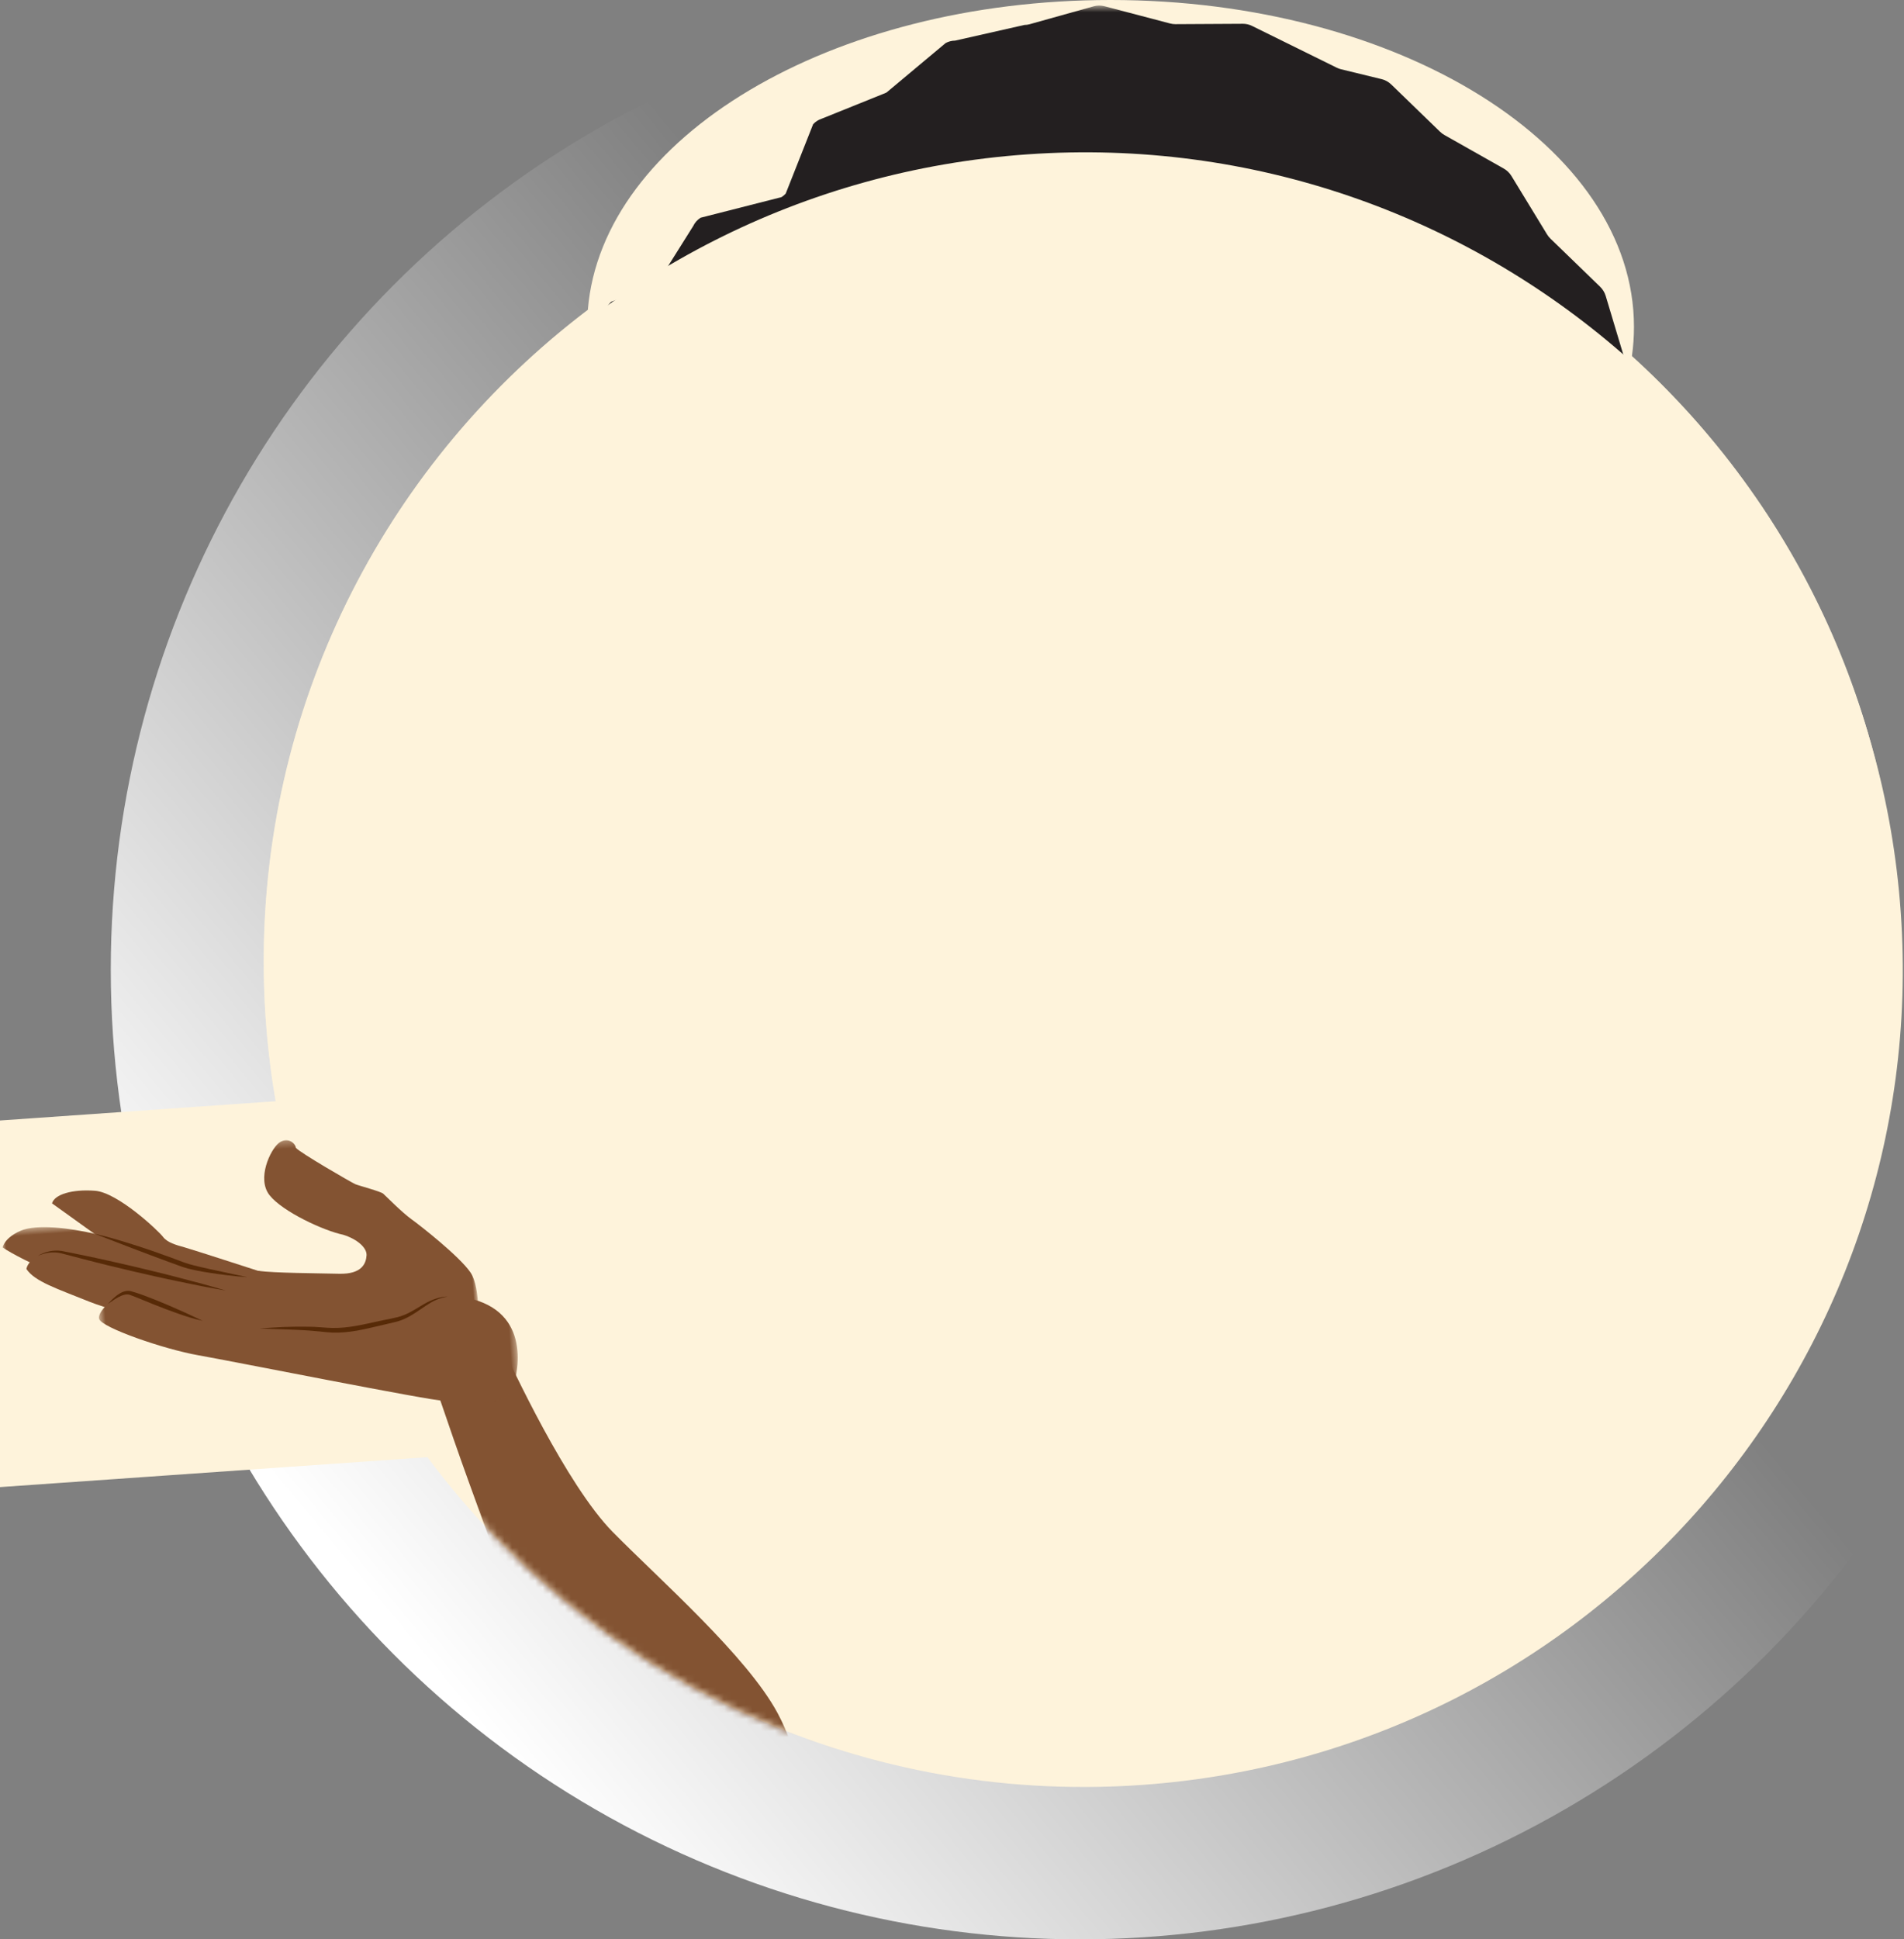 <?xml version="1.0" encoding="UTF-8"?>
<svg width="275px" height="280px" viewBox="0 0 275 280" version="1.1" xmlns="http://www.w3.org/2000/svg" xmlns:xlink="http://www.w3.org/1999/xlink">
    <rect x="0" y="0" width="275" height="280" fill="#808080" stroke="none"/>
    <!-- Generator: Sketch 63.1 (92452) - https://sketch.com -->
    <title>Persona</title>
    <desc>Created with Sketch.</desc>
    <defs>
        <linearGradient x1="11.32%" y1="80.65%" x2="58.444%" y2="41.52%" id="linearGradient-1">
            <stop stop-color="#FFFFFF" offset="0%"></stop>
            <stop stop-color="#FFFFFF" stop-opacity="0" offset="100%"></stop>
        </linearGradient>
        <path d="M144.4,0 C186.153,0 220,21.132 220,47.2 C220,48.62 219.9,50.025 219.703,51.413 C243.517,72.999 258.471,104.156 258.471,138.8 C258.471,203.97 205.555,256.8 140.279,256.8 C75.003,256.8 22.087,203.97 22.087,138.8 C22.087,100.402 40.457,66.288 68.902,44.739 C70.95,19.816 103.969,0 144.4,0 Z" id="path-2"></path>
        <polygon id="path-4" points="0.682 0.53 166.662 0.53 166.662 168.365 0.682 168.365"></polygon>
        <polygon id="path-6" points="0 292.8 184.919 292.8 184.919 0.53 0 0.53"></polygon>
        <path d="M72.338,14.146 C69.087,45.652 70.716,42.07 39.235,68.026 L39.235,68.026 C8.251,93.572 0.479,150.247 0.479,150.247 L0.479,150.247 L90.931,149.781 L182.582,150.247 C182.582,150.247 173.811,92.145 142.826,66.598 L142.826,66.598 C111.345,40.643 112.478,45.652 109.227,14.146 L109.227,14.146 C108.292,5.085 99.538,0.554 90.783,0.554 L90.783,0.554 C82.028,0.554 73.274,5.085 72.338,14.146" id="path-8"></path>
        <path d="M72.338,14.146 C69.087,45.652 70.716,42.07 39.235,68.026 L39.235,68.026 C8.251,93.572 0.479,150.247 0.479,150.247 L0.479,150.247 L90.931,149.781 L182.582,150.247 C182.582,150.247 173.811,92.145 142.826,66.598 L142.826,66.598 C111.345,40.643 112.478,45.652 109.227,14.146 L109.227,14.146 C108.292,5.085 99.538,0.554 90.783,0.554 L90.783,0.554 C82.028,0.554 73.274,5.085 72.338,14.146" id="path-10"></path>
        <path d="M72.338,14.146 C69.087,45.652 70.716,42.07 39.235,68.026 L39.235,68.026 C8.251,93.572 0.479,150.247 0.479,150.247 L0.479,150.247 L90.931,149.781 L182.582,150.247 C182.582,150.247 173.811,92.145 142.826,66.598 L142.826,66.598 C111.345,40.643 112.478,45.652 109.227,14.146 L109.227,14.146 C108.292,5.085 99.538,0.554 90.783,0.554 L90.783,0.554 C82.028,0.554 73.274,5.085 72.338,14.146" id="path-12"></path>
        <path d="M33.84,0.584 C42.392,0.584 57.04,7.048 63.482,21.24 C68.088,31.389 65.936,53.142 65.936,66.103 C65.936,77.762 65.241,89.427 60.183,100.412 C57.384,106.491 52.621,109.816 49.028,113.213 C43.552,118.391 37.535,120.489 29.04,119.213 C20.544,117.938 20.527,115.991 15.051,110.813 C11.458,107.416 8.696,104.091 5.896,98.012 C0.838,87.027 0.544,77.762 0.544,66.103 C0.544,53.142 -0.409,31.389 4.197,21.24 C10.639,7.048 25.288,0.584 33.84,0.584" id="path-14"></path>
        <path d="M0.566,3.29 C0.417,11.566 7.302,18.431 15.946,18.627 L15.946,18.627 C24.588,18.822 31.717,12.27 31.866,3.994 L31.866,3.994 C31.874,3.563 31.851,3.138 31.822,2.716 L31.822,2.716 C27.986,3.431 23.765,3.788 19.326,3.688 L19.326,3.688 C12.419,3.532 6.06,2.309 0.923,0.368 L0.923,0.368 C0.71,1.311 0.585,2.286 0.566,3.29" id="path-16"></path>
        <path d="M0.566,3.29 C0.417,11.566 7.302,18.431 15.946,18.627 L15.946,18.627 C24.588,18.822 31.717,12.27 31.866,3.994 L31.866,3.994 C31.874,3.563 31.851,3.138 31.822,2.716 L31.822,2.716 C27.986,3.431 23.765,3.788 19.326,3.688 L19.326,3.688 C12.419,3.532 6.06,2.309 0.923,0.368 L0.923,0.368 C0.71,1.311 0.585,2.286 0.566,3.29" id="path-18"></path>
        <path d="M163.792,5.7411853e-13 C229.068,5.7411853e-13 281.984,52.83 281.984,118 C281.984,183.17 229.068,236 163.792,236 C121.975,236 85.23,214.318 64.22,181.601 L0,181.6 L0,128.8 L46.089,128.802 C45.765,125.244 45.6,121.641 45.6,118 C45.6,52.83 98.516,5.7411853e-13 163.792,5.7411853e-13 Z" id="path-20"></path>
        <polygon id="path-22" points="0 0.472 36.985 0.472 36.985 14.906 0 14.906"></polygon>
        <polygon id="path-24" points="0.6 0.288 37.119 0.288 37.119 30.026 0.6 30.026"></polygon>
        <polygon id="path-26" points="0.567 0.253 60.527 0.253 60.527 19.727 0.567 19.727"></polygon>
    </defs>
    <g id="HMW-Instructor-Website" stroke="none" stroke-width="1" fill="none" fill-rule="evenodd">
        <g id="HMW---About" transform="translate(-222, -6765)">
            <g id="bio-block" transform="translate(238, 6765)">
                <g id="Personas/Dana/Talking">
                    <circle id="Oval" fill="url(#linearGradient-1)" fill-rule="evenodd" cx="140" cy="140" r="140"></circle>
                    <mask id="mask-3" fill="white">
                        <use xlink:href="#path-2"></use>
                    </mask>
                    <use id="Mask-2" fill="#FEF3DB" fill-rule="evenodd" opacity="0" xlink:href="#path-2"></use>
                    <ellipse id="Oval-Copy-11" fill="#FEF3DB" fill-rule="evenodd" mask="url(#mask-3)" cx="140.279" cy="138.8" rx="118.192" ry="118"></ellipse>
                    <g id="Group-103" stroke-width="1" fill-rule="evenodd" mask="url(#mask-3)">
                        <g transform="translate(49.6, 0)">
                            <g id="Group-25" transform="translate(0, 0.27)">
                                <g id="Group-3" transform="translate(12, 0)">
                                    <mask id="mask-5" fill="white">
                                        <use xlink:href="#path-4"></use>
                                    </mask>
                                    <g id="Clip-2"></g>
                                    <path d="M141.117,146.005 L130.967,148.203 C130.146,148.382 129.445,148.922 129.036,149.694 L124.586,158.098 C124.164,158.897 123.433,159.454 122.579,159.623 L112.868,161.568 C112.596,161.622 112.333,161.717 112.086,161.848 L102.73,166.815 C102.23,167.082 101.666,167.194 101.104,167.142 L90.527,166.165 C90.246,166.138 89.963,166.154 89.686,166.209 L79.206,168.307 C78.645,168.42 78.065,168.365 77.53,168.154 L67.493,164.158 C67.226,164.052 66.947,163.985 66.663,163.958 L55.93,162.966 C55.357,162.914 54.81,162.695 54.35,162.337 L45.722,155.622 C45.494,155.446 45.243,155.301 44.976,155.194 L35.348,151.362 C34.542,151.042 33.906,150.388 33.589,149.557 L30.438,141.29 C30.143,140.517 29.568,139.896 28.832,139.558 L18.234,134.693 C17.379,134.301 16.75,133.533 16.521,132.602 L14.082,122.689 C13.97,122.233 13.758,121.81 13.464,121.452 L6.569,113.058 C6.115,112.507 5.867,111.81 5.867,111.086 L5.861,100.618 C5.861,100.13 5.747,99.654 5.528,99.222 L1.01,90.338 C0.658,89.646 0.586,88.842 0.809,88.088 L3.839,77.802 C3.982,77.32 4.002,76.814 3.899,76.326 L2.103,67.8 C1.934,67.002 2.105,66.166 2.574,65.485 L8.81,56.427 C9.129,55.966 9.309,55.427 9.331,54.874 L9.717,45.342 C9.748,44.563 10.097,43.828 10.685,43.298 L17.11,40.81 C17.397,40.55 17.629,40.238 17.792,39.893 L22.518,32.373 C22.75,31.879 23.123,31.46 23.592,31.164 L35.281,28.188 C35.504,28.047 35.706,27.877 35.881,27.682 L39.839,17.671 C40.166,17.308 40.587,17.034 41.06,16.878 L49.975,13.286 C50.142,13.23 50.302,13.16 50.455,13.076 L58.978,5.949 C59.394,5.72 59.866,5.598 60.35,5.595 L70.346,3.335 C70.606,3.334 70.863,3.298 71.11,3.229 L80.384,0.635 C80.876,0.497 81.404,0.494 81.911,0.627 L91.401,3.12 C91.652,3.186 91.91,3.219 92.167,3.218 L101.911,3.164 C102.367,3.162 102.824,3.268 103.241,3.474 L115.464,9.502 C115.662,9.6 115.869,9.676 116.082,9.728 L121.951,11.157 C122.472,11.284 122.955,11.551 123.344,11.928 L130.395,18.754 C130.583,18.936 130.794,19.093 131.021,19.222 L139.59,24.066 C140.048,24.323 140.434,24.697 140.706,25.145 L145.845,33.571 C145.982,33.795 146.147,34.002 146.337,34.186 L153.5,41.121 C153.883,41.491 154.166,41.954 154.316,42.456 L157.16,51.935 C157.235,52.188 157.344,52.431 157.483,52.658 L162.738,61.278 C163.02,61.739 163.178,62.261 163.194,62.787 L163.498,72.705 C163.506,72.97 163.55,73.234 163.627,73.493 L166.53,83.167 C166.705,83.754 166.706,84.369 166.531,84.93 L163.271,95.395 C163.141,95.815 163.105,96.267 163.168,96.718 L164.358,105.202 C164.471,106.01 164.271,106.811 163.802,107.423 L158.874,113.858 C158.587,114.234 158.396,114.682 158.318,115.166 L156.488,126.436 C156.37,127.162 156.004,127.806 155.458,128.246 L148.146,134.14 C147.805,134.415 147.53,134.77 147.341,135.179 L143.088,144.394 C142.703,145.226 141.981,145.818 141.117,146.005" id="Fill-1" fill="#231F20" mask="url(#mask-5)"></path>
                                </g>
                                <path d="M131.137,123.43 C130.27,130.88 126.64,136.577 123.028,136.153 C119.416,135.729 117.192,129.346 118.059,121.895 C118.926,114.443 122.556,108.747 126.168,109.171 C129.78,109.595 132.004,115.979 131.137,123.43" id="Fill-4" fill="#6C3815"></path>
                                <path d="M124.629,127.67 C126.245,127.19 127.465,124.686 127.505,121.676 C127.545,118.626 126.387,116.098 124.789,115.555 L124.828,112.638 C127.141,113.257 128.897,117.125 128.836,121.705 C128.775,126.292 126.959,130.072 124.591,130.591 L124.629,127.67 Z" id="Fill-6" fill="#572A07"></path>
                                <path d="M131.137,123.43 C130.27,130.88 126.64,136.577 123.028,136.153 C119.416,135.729 117.192,129.346 118.059,121.895 C118.926,114.443 122.556,108.747 126.168,109.171 C129.78,109.595 132.004,115.979 131.137,123.43" id="Fill-8" fill="#6C3815"></path>
                                <path d="M124.629,127.67 C126.245,127.19 127.465,124.686 127.505,121.676 C127.545,118.626 126.387,116.098 124.789,115.555 L124.828,112.638 C127.141,113.257 128.897,117.125 128.836,121.705 C128.775,126.292 126.959,130.072 124.591,130.591 L124.629,127.67 Z" id="Fill-10" fill="#572A07"></path>
                                <path d="M130.674,153.907 C130.674,164.68 127.689,173.413 124.006,173.413 C120.324,173.413 117.338,164.68 117.338,153.907 C117.338,143.134 120.324,134.401 124.006,134.401 C127.689,134.401 130.674,143.134 130.674,153.907 Z" id="Stroke-12" stroke="#FDBD1D" stroke-width="0.691"></path>
                                <path d="M52.967,121.618 C53.196,128.687 55.8,134.257 58.782,134.06 C61.764,133.862 63.996,127.972 63.767,120.903 C63.536,113.835 60.933,108.264 57.951,108.462 C54.969,108.66 52.737,114.549 52.967,121.618" id="Fill-14" fill="#774523"></path>
                                <path d="M58.019,125.978 C56.728,125.435 55.891,123.007 56.052,120.169 C56.216,117.294 57.326,114.976 58.668,114.554 L58.824,111.803 C56.892,112.257 55.206,115.803 54.96,120.122 C54.715,124.447 55.958,128.11 57.862,128.732 L58.019,125.978 Z" id="Fill-16" fill="#6C3815"></path>
                                <path d="M70.195,151.567 C70.195,162.34 62.899,171.073 53.898,171.073 C44.897,171.073 37.6,162.34 37.6,151.567 C37.6,140.794 44.897,132.062 53.898,132.062 C62.899,132.062 70.195,140.794 70.195,151.567 Z" id="Stroke-18" stroke="#FDBD1D" stroke-width="1.08"></path>
                                <polygon id="Fill-20" fill="#774523" points="60.611 131.709 58.393 131.709 58.393 129.208 60.266 129.208"></polygon>
                                <mask id="mask-7" fill="white">
                                    <use xlink:href="#path-6"></use>
                                </mask>
                                <g id="Clip-23"></g>
                                <polygon id="Fill-22" fill="#6C3815" mask="url(#mask-7)" points="120.827 132.022 124.302 132.022 124.302 129.046 120.827 129.046"></polygon>
                                <path d="M182.582,292.648 C182.582,292.648 173.81,234.544 142.826,208.998 C111.346,183.043 112.478,188.052 109.227,156.546 C107.357,138.424 74.209,138.424 72.338,156.546 C69.087,188.052 70.716,184.469 39.235,210.426 C8.251,235.972 0.48,292.648 0.48,292.648 L182.582,292.648 Z" id="Fill-24" fill="#FDBD1D" mask="url(#mask-7)"></path>
                            </g>
                            <g id="Group-32" transform="translate(0, 142.67)">
                                <g id="Group-28">
                                    <mask id="mask-9" fill="white">
                                        <use xlink:href="#path-8"></use>
                                    </mask>
                                    <g id="Clip-27"></g>
                                    <path d="M134.613,27.597 C134.613,51.721 115.056,71.278 90.931,71.278 C66.806,71.278 47.249,51.721 47.249,27.597 C47.249,3.472 66.806,-16.086 90.931,-16.086 C115.056,-16.086 134.613,3.472 134.613,27.597" id="Fill-26" fill="#835332" mask="url(#mask-9)"></path>
                                </g>
                                <g id="Group-31">
                                    <mask id="mask-11" fill="white">
                                        <use xlink:href="#path-10"></use>
                                    </mask>
                                    <g id="Clip-30"></g>
                                    <path d="M134.613,27.597 C134.613,51.721 115.056,71.278 90.931,71.278 C66.806,71.278 47.249,51.721 47.249,27.597 C47.249,3.472 66.806,-16.086 90.931,-16.086 C115.056,-16.086 134.613,3.472 134.613,27.597" id="Fill-29" fill="#835332" mask="url(#mask-11)"></path>
                                </g>
                            </g>
                            <g id="Group-35" transform="translate(0, 142.67)">
                                <mask id="mask-13" fill="white">
                                    <use xlink:href="#path-12"></use>
                                </mask>
                                <g id="Clip-34"></g>
                                <path d="M129.782,42.688 C127.18,39.133 118.084,33.085 113.963,30.849 C114.628,30.053 115.258,29.216 115.844,28.333 C116.436,27.439 116.962,26.521 117.439,25.588 C121.145,20.872 123.499,14.976 123.908,8.529 C116.11,-3.398 102.645,-11.286 87.331,-11.286 C80.697,-11.286 74.413,-9.799 68.782,-7.154 C66.767,-3.047 69.624,-2.404 69.624,2.519 C69.624,19.212 79.088,36.503 96.821,36.802 C102.812,36.904 107.224,61.092 117.402,69.157 C127.58,77.224 148.8,92.504 178.265,93.113 C207.731,93.723 129.782,42.688 129.782,42.688" id="Fill-33" fill="#000000" opacity="0.298" mask="url(#mask-13)"></path>
                            </g>
                            <g id="Group-62" transform="translate(38.4, 30.67)">
                                <path d="M51.44,21.114 C59.992,21.114 74.64,27.577 81.082,41.77 C85.688,51.919 83.536,73.672 83.536,86.632 C83.536,98.292 82.841,109.956 77.783,120.941 C74.984,127.02 70.221,130.346 66.628,133.743 C61.152,138.92 55.135,141.019 46.64,139.743 C38.144,138.468 38.127,136.52 32.651,131.343 C29.058,127.946 26.296,124.62 23.496,118.541 C18.438,107.556 18.144,98.292 18.144,86.632 C18.144,73.672 17.191,51.919 21.797,41.77 C28.239,27.577 42.888,21.114 51.44,21.114" id="Fill-36" fill="#835332"></path>
                                <g id="Group" transform="translate(17.6, 20.53)">
                                    <mask id="mask-15" fill="white">
                                        <use xlink:href="#path-14"></use>
                                    </mask>
                                    <use id="Fill-36" fill="#835332" xlink:href="#path-14"></use>
                                    <path d="M91.552,51.279 L88.025,14.763 C87.938,13.858 87.438,13.042 86.67,12.553 L56.527,-6.649 C56.362,-6.754 56.186,-6.842 56.002,-6.913 L28.813,-17.402 C28.285,-17.605 27.71,-17.653 27.155,-17.54 L-11.233,-9.687 C-13.008,-9.324 -14.042,-7.466 -13.416,-5.766 L-11.15,0.387 C-11.057,0.64 -10.998,0.905 -10.978,1.174 L-10.247,10.316 C-10.204,10.857 -10.014,11.375 -9.696,11.815 L-4.322,19.246 C-4.164,19.464 -4.036,19.704 -3.943,19.958 L-0.774,28.563 C-0.586,29.072 -0.263,29.52 0.162,29.857 L7.342,35.563 C7.552,35.731 7.74,35.927 7.898,36.146 L13.272,43.578 C13.59,44.017 14.022,44.361 14.522,44.571 L22.974,48.128 C23.223,48.233 23.456,48.371 23.668,48.539 L30.847,54.246 C31.271,54.583 31.781,54.797 32.318,54.865 L41.418,56.011 C41.686,56.044 41.948,56.115 42.196,56.219 L50.65,59.777 C51.149,59.987 51.697,60.056 52.234,59.976 L61.304,58.624 C61.57,58.584 61.842,58.581 62.11,58.615 L63.192,58.751 L66.411,65.727 L74.797,66.72 L73.852,59.048 L81.158,55.775 C81.404,55.665 81.664,55.589 81.931,55.549 L89.043,54.489 C90.601,54.257 91.703,52.846 91.552,51.279" id="Fill-38" fill="#231F20" opacity="0.298" mask="url(#mask-15)"></path>
                                </g>
                                <path d="M6.876,12.278 L9.143,18.431 C9.235,18.685 9.294,18.949 9.315,19.218 L10.045,28.361 C10.088,28.901 10.279,29.419 10.597,29.859 L15.971,37.29 C16.129,37.509 16.256,37.749 16.35,38.001 L19.519,46.608 C19.707,47.117 20.03,47.564 20.455,47.901 L27.634,53.608 C27.845,53.775 28.032,53.971 28.191,54.19 L33.564,61.622 C33.882,62.061 34.315,62.405 34.814,62.615 L43.267,66.173 C43.515,66.277 43.749,66.416 43.96,66.584 L51.14,72.29 C51.564,72.628 52.074,72.841 52.611,72.909 L61.711,74.055 C61.979,74.089 62.24,74.159 62.489,74.263 L70.942,77.821 C71.442,78.031 71.99,78.1 72.526,78.021 L81.597,76.668 C81.863,76.629 82.135,76.625 82.403,76.66 L91.502,77.804 C92.04,77.872 92.586,77.791 93.081,77.569 L101.451,73.82 C101.697,73.709 101.957,73.633 102.224,73.594 L109.336,72.533 C110.893,72.301 111.995,70.89 111.844,69.323 L108.318,32.808 C108.23,31.901 107.731,31.086 106.963,30.597 L76.819,11.395 C76.654,11.29 76.478,11.201 76.295,11.13 L49.106,0.642 C48.577,0.438 48.002,0.391 47.447,0.504 L9.059,8.357 C7.285,8.721 6.251,10.578 6.876,12.278" id="Fill-40" fill="#231F20"></path>
                                <path d="M0.101,66.974 L8.639,62.635 C9.122,62.39 9.53,62.016 9.815,61.555 L14.642,53.757 C14.784,53.527 14.957,53.319 15.155,53.136 L21.907,46.929 C22.306,46.562 22.598,46.093 22.748,45.572 L25.292,36.761 C25.367,36.501 25.477,36.254 25.618,36.024 L30.446,28.226 C30.732,27.765 30.885,27.235 30.889,26.693 L30.966,17.115" id="Fill-42" fill="#231F20"></path>
                                <polygon id="Fill-44" fill="#231F20" points="18.226 52.965 18.643 79.295 11.665 82.99 5.598 84.096 2.354 67.958 3.056 59.366 15.879 48.142"></polygon>
                                <path d="M61.069,125.073 C60.99,124.789 60.125,124.778 59.134,125.05 C58.143,125.322 57.404,125.773 57.482,126.057 C57.56,126.342 58.426,126.353 59.417,126.081 C60.407,125.809 61.147,125.358 61.069,125.073" id="Fill-46" fill="#8F6244"></path>
                                <path d="M23.138,89.12 C23.834,90.81 27.294,94.508 30.488,94.311 C33.008,94.155 34.242,91.831 34.634,91.036 C35.346,89.591 34.163,88.366 32.858,89.108 C31.772,89.726 30.224,89.911 28.273,88.273 C25.381,85.846 22.441,87.429 23.138,89.12" id="Fill-48" fill="#8F6244"></path>
                                <path d="M73.584,91.122 C72.652,92.86 68.437,96.708 64.872,96.583 C62.058,96.484 60.882,94.148 60.514,93.349 C59.844,91.896 61.281,90.62 62.678,91.344 C63.842,91.947 65.563,92.098 67.899,90.384 C71.361,87.844 74.518,89.384 73.584,91.122" id="Fill-50" fill="#8F6244"></path>
                                <path d="M28.091,69.622 C31.15,69.595 34.496,70.485 37.568,71.419 C38.572,71.724 39.145,70.166 38.23,69.613 C36.842,68.776 35.314,68.13 33.594,67.576 C26.046,65.148 18.268,68.77 15.443,75.193 C19.486,71.488 23.562,69.662 28.091,69.622" id="Fill-52" fill="#231F20"></path>
                                <path d="M62.091,70.974 C59.032,70.947 55.686,71.837 52.614,72.771 C51.611,73.076 51.037,71.518 51.952,70.965 C53.34,70.128 54.868,69.482 56.589,68.929 C64.136,66.501 71.914,70.122 74.739,76.545 C70.696,72.84 66.621,71.014 62.091,70.974" id="Fill-54" fill="#231F20"></path>
                                <path d="M38.176,95.93 C39.201,97.791 42.842,99.73 46.043,99.995 C49.317,100.267 52.715,98.665 54.24,96.906 C52.015,96.715 43.072,94.903 43.072,94.903 C43.072,94.903 38.427,95.802 38.176,95.93" id="Fill-56" fill="#572A07"></path>
                                <path d="M48.736,125.422 C39.89,125.222 32.818,118.162 32.97,109.683 C32.989,108.684 33.113,107.675 33.337,106.68 C33.362,106.569 33.435,106.473 33.536,106.42 C33.594,106.388 33.658,106.372 33.723,106.372 C33.77,106.372 33.818,106.38 33.863,106.398 C39.17,108.404 45.489,109.542 52.135,109.693 C52.621,109.704 53.104,109.709 53.586,109.709 C57.366,109.709 61.055,109.379 64.55,108.727 C64.574,108.722 64.598,108.72 64.622,108.72 C64.709,108.72 64.794,108.748 64.864,108.803 C64.953,108.872 65.009,108.976 65.017,109.088 C65.044,109.476 65.07,109.935 65.062,110.402 C64.912,118.687 57.76,125.427 49.12,125.427 C48.993,125.427 48.864,125.425 48.736,125.422" id="Fill-58" fill="#0D0F10"></path>
                                <path d="M33.723,105.977 C33.594,105.977 33.465,106.009 33.349,106.071 C33.147,106.18 33.002,106.37 32.952,106.593 C32.721,107.614 32.594,108.651 32.575,109.676 C32.418,118.372 39.664,125.613 48.727,125.817 C48.858,125.821 48.99,125.822 49.121,125.822 C57.974,125.822 65.304,118.908 65.458,110.409 C65.466,109.924 65.439,109.455 65.411,109.06 C65.395,108.835 65.285,108.627 65.106,108.49 C64.966,108.381 64.796,108.325 64.622,108.325 C64.574,108.325 64.525,108.329 64.477,108.337 C61.008,108.985 57.346,109.313 53.593,109.313 C53.113,109.313 52.63,109.308 52.144,109.297 C45.542,109.149 39.268,108.018 34.003,106.028 C33.913,105.993 33.818,105.977 33.723,105.977 M33.723,106.768 C38.859,108.709 45.219,109.932 52.126,110.089 C52.618,110.099 53.106,110.105 53.593,110.105 C57.494,110.105 61.21,109.753 64.622,109.116 C64.652,109.538 64.674,109.963 64.666,110.394 C64.519,118.551 57.594,125.03 49.121,125.03 C48.996,125.03 48.87,125.029 48.746,125.026 C40.102,124.831 33.217,117.965 33.366,109.69 C33.385,108.687 33.51,107.711 33.723,106.768" id="Fill-60" fill="#572A07"></path>
                            </g>
                            <g id="Group-69" transform="translate(71.2, 137.07)">
                                <g id="Group-65">
                                    <mask id="mask-17" fill="white">
                                        <use xlink:href="#path-16"></use>
                                    </mask>
                                    <g id="Clip-64"></g>
                                    <path d="M26.97,22.388 C28.873,30.052 24.29,38.157 16.732,40.492 C9.174,42.828 1.504,38.508 -0.4,30.845 C-2.304,23.182 2.28,15.076 9.838,12.741 C17.396,10.405 25.067,14.725 26.97,22.388" id="Fill-63" fill="#EF5150" mask="url(#mask-17)"></path>
                                </g>
                                <g id="Group-68">
                                    <mask id="mask-19" fill="white">
                                        <use xlink:href="#path-18"></use>
                                    </mask>
                                    <g id="Clip-67"></g>
                                    <path d="M39.288,-2.258 C38.179,5.597 25.841,9.956 11.732,7.477 C-2.378,4.997 -12.916,-3.379 -11.808,-11.235 C-10.698,-19.09 1.64,-23.448 15.749,-20.97 C29.859,-18.49 40.398,-10.112 39.288,-2.258" id="Fill-66" fill="#FEFEFE" mask="url(#mask-19)"></path>
                                </g>
                            </g>
                            <g id="Group-102" transform="translate(61.6, 106.67)">
                                <path d="M10.242,30.022 C10.242,30.022 24.508,25.14 41.622,32.343 C39.676,33.047 31.533,34.054 27.136,33.853 C22.739,33.652 19.306,33.4 10.242,30.022" id="Fill-70" fill="#572A07"></path>
                                <path d="M9.785,30.513 C9.785,30.513 4.982,51.161 24.739,52.301 C44.496,53.441 42.543,33.807 42.152,32.833 C41.286,33.037 41.498,33.017 41.498,33.017 C41.498,33.017 41.809,34.949 41.136,37.551 C40.417,40.329 38.74,43.696 35.483,46.133 C33.116,47.903 29.945,49.234 25.545,49.234 C21.932,49.234 18.977,47.921 16.685,46.402 C13.226,44.11 11.012,40.482 10.316,36.377 C9.997,34.499 10.171,32.609 10.377,30.548 C10.164,30.469 9.936,30.569 9.785,30.513" id="Fill-72" fill="#572A07"></path>
                                <path d="M11.814,6.198 C11.194,8.038 9.355,8.967 7.707,8.276 C6.058,7.584 5.224,5.534 5.844,3.694 C6.464,1.856 8.12,1.499 9.826,1.99 C11.497,2.47 12.434,4.36 11.814,6.198" id="Fill-74" fill="#231F20"></path>
                                <path d="M8.837,3.946 C8.597,4.329 8.113,4.417 7.757,4.14 C7.4,3.863 7.306,3.327 7.546,2.942 C7.786,2.558 8.27,2.471 8.626,2.749 C8.982,3.026 9.077,3.562 8.837,3.946" id="Fill-76" fill="#EFEEEE"></path>
                                <path d="M14.689,5.032 C10.049,0.727 7.588,1.985 3.337,2.143" id="Stroke-78" stroke="#231F20" stroke-width="0.948" stroke-linecap="round" stroke-linejoin="round"></path>
                                <path d="M6.98,1.878 C6.98,1.878 5.662,1.673 2.159,0.617 C4.097,1.976 4.387,1.906 4.387,1.906 C4.387,1.906 5.786,2.002 6.98,1.878" id="Fill-80" fill="#231F20"></path>
                                <path d="M8.921,1.801 C8.921,1.801 7.804,1.626 4.835,0.732 C6.477,1.884 6.723,1.825 6.723,1.825 C6.723,1.825 7.909,1.906 8.921,1.801" id="Fill-82" fill="#231F20"></path>
                                <path d="M5.435,2.215 C5.435,2.215 4.11,2.07 0.572,1.179 C2.558,2.447 2.846,2.364 2.846,2.364 C2.846,2.364 4.247,2.395 5.435,2.215" id="Fill-84" fill="#231F20"></path>
                                <path d="M37.2,6.636 C37.589,8.672 39.402,9.922 41.248,9.427 C43.093,8.933 44.273,6.882 43.883,4.846 C43.493,2.81 41.791,2.193 39.914,2.466 C38.075,2.734 36.809,4.6 37.2,6.636" id="Fill-86" fill="#231F20"></path>
                                <path d="M40.678,4.68 C40.877,5.122 41.376,5.283 41.794,5.04 C42.211,4.799 42.389,4.244 42.191,3.804 C41.992,3.363 41.492,3.2 41.075,3.443 C40.657,3.685 40.479,4.239 40.678,4.68" id="Fill-88" fill="#EFEEEE"></path>
                                <path d="M34.324,4.987 C39.861,1.098 42.284,2.784 46.763,3.565" id="Stroke-90" stroke="#231F20" stroke-width="1.013" stroke-linecap="round" stroke-linejoin="round"></path>
                                <path d="M42.943,2.759 C42.943,2.759 44.369,2.731 48.23,2.119 C45.982,3.278 45.684,3.163 45.684,3.163 C45.684,3.163 44.19,3.063 42.943,2.759" id="Fill-92" fill="#231F20"></path>
                                <path d="M40.9,2.397 C40.9,2.397 42.108,2.374 45.38,1.854 C43.475,2.838 43.223,2.739 43.223,2.739 C43.223,2.739 41.956,2.654 40.9,2.397" id="Fill-94" fill="#231F20"></path>
                                <path d="M44.53,3.338 C44.53,3.338 45.953,3.376 49.829,2.942 C47.543,3.998 47.25,3.869 47.25,3.869 C47.25,3.869 45.762,3.699 44.53,3.338" id="Fill-96" fill="#231F20"></path>
                                <path d="M13.229,45.82 C13.607,45.262 16.991,47.753 16.669,48.154 C16.092,48.874 12.85,46.38 13.229,45.82" id="Fill-98" fill="#E9BDBE"></path>
                                <path d="M62.701,26.806 L62.428,29.717 C62.428,29.717 60.704,30.133 59.266,28.662 C60.245,26.282 61.445,25.622 61.445,25.622 L62.701,26.806 Z" id="Fill-100" fill="#6C3815"></path>
                            </g>
                        </g>
                    </g>
                    <g id="Hand" stroke-width="1" fill-rule="evenodd" transform="translate(118.092, 141.573) rotate(-4) translate(-118.092, -141.573) translate(-23.108, 23.573)">
                        <mask id="mask-21" fill="white">
                            <use xlink:href="#path-20"></use>
                        </mask>
                        <use id="Oval-Copy-12" fill="#FEF3DB" opacity="0" xlink:href="#path-20"></use>
                        <path d="M112.103,222.009 C108.274,213.474 96.374,201.5 90.165,194.239 C83.956,186.977 77.23,169.344 75.885,165.817 C75.885,165.817 68.331,166.854 65.123,167.685 C65.123,167.685 67.606,177.435 69.883,185.421 C72.039,192.983 80.219,221.451 82.928,231.417 L114.723,231.417 C114.23,228.083 113.368,224.831 112.103,222.009" id="Fill-1" fill="#835332" mask="url(#mask-21)"></path>
                        <g id="dana-hand" mask="url(#mask-21)">
                            <g transform="translate(5.123, 133.817)">
                                <path d="M38.281,19.925 C38.281,19.925 27.276,15.483 26.167,15.094 C25.057,14.704 23.776,14.255 23.217,13.384 C22.657,12.513 17.164,6.539 13.882,6.061 C10.6,5.583 7.997,6.186 7.562,7.442 C10.173,9.576 15.184,13.84 16.44,14.666 C17.697,15.492 31.771,23.446 31.771,23.446 L38.281,19.925 Z" id="Fill-1" fill="#835332"></path>
                                <g id="Group-5" stroke-width="1" fill="none" transform="translate(0, 10.28)">
                                    <mask id="mask-23" fill="white">
                                        <use xlink:href="#path-22"></use>
                                    </mask>
                                    <g id="Clip-4"></g>
                                    <path d="M36.985,10.346 C33.848,9.351 26.983,7.841 25.517,7.184 C24.051,6.527 16.8,3.012 13.396,1.971 C9.992,0.929 5.158,-0.059 2.742,0.798 C0.328,1.655 -0,3.007 -0,3.007 C1.098,3.913 4.636,6.055 6.648,6.903 C8.661,7.751 26.218,13.299 28.108,13.821 C29.998,14.343 34.839,14.906 34.839,14.906 L36.985,10.346 Z" id="Fill-3" fill="#835332" mask="url(#mask-23)"></path>
                                </g>
                                <path d="M3.213,16.64 C3.45,15.531 5.609,13.669 9.23,14.763 C12.85,15.857 33.511,22.637 36.598,22.963 C36.984,25.513 35.857,29.709 35.857,29.709 C32.212,29.092 16.458,24.177 11.95,21.979 C7.442,19.781 4.311,18.548 3.213,16.64" id="Fill-6" fill="#835332"></path>
                                <g id="Group-10" stroke-width="1" fill="none" transform="translate(30.819, 0.416)">
                                    <mask id="mask-25" fill="white">
                                        <use xlink:href="#path-24"></use>
                                    </mask>
                                    <g id="Clip-9"></g>
                                    <path d="M5.762,18.823 L0.6,28.19 L36.807,30.026 C36.807,30.026 37.76,23.604 36.334,21.18 C34.908,18.755 29.643,13.991 28.35,12.913 C27.057,11.836 24.904,9.325 24.563,8.972 C24.221,8.617 21.133,7.572 20.639,7.321 C20.144,7.069 12.922,2.195 12.433,1.477 C12.409,0.767 11.29,-0.25 10.015,0.629 C8.741,1.507 6.451,5.538 8.175,8.053 C9.899,10.569 15.666,13.724 18.386,14.484 C20.331,15.244 21.69,16.579 21.536,17.694 C21.381,18.81 20.723,20.372 17.382,20.057 C14.042,19.742 8.156,19.311 5.762,18.823" id="Fill-8" fill="#835332" mask="url(#mask-25)"></path>
                                </g>
                                <g id="Group-13" stroke-width="1" fill="none" transform="translate(12.608, 20.848)">
                                    <mask id="mask-27" fill="white">
                                        <use xlink:href="#path-26"></use>
                                    </mask>
                                    <g id="Clip-12"></g>
                                    <path d="M59.271,18.249 C60.19,16.456 63.167,7.643 54.649,4.65 C48.503,2.49 47.357,6.269 43.083,6.857 C38.807,7.445 36.242,8.134 32.877,7.537 C29.511,6.939 25.073,6.803 23.61,6.707 C22.148,6.611 18.253,6.581 14.191,4.403 C10.128,2.225 6.776,0.63 5.317,0.285 C3.858,-0.06 0.305,2.453 0.583,3.72 C0.86,4.989 9.614,8.73 14.51,9.947 C19.405,11.164 47.331,18.795 49.735,19.054 C52.137,19.312 56.753,20.818 59.271,18.249" id="Fill-11" fill="#835332" mask="url(#mask-27)"></path>
                                </g>
                                <path d="M63.647,24.841 C63.063,24.905 62.492,25.027 61.944,25.214 C61.396,25.402 60.882,25.672 60.378,25.96 C59.367,26.525 58.374,27.195 57.231,27.609 C56.672,27.831 56.057,27.962 55.477,28.046 L53.745,28.328 C52.591,28.518 51.431,28.707 50.252,28.842 C49.073,28.963 47.871,29.002 46.677,28.882 C46.085,28.816 45.482,28.706 44.921,28.604 L43.197,28.332 C40.887,28.005 38.55,27.827 36.218,27.555 C37.392,27.543 38.563,27.559 39.738,27.582 C40.911,27.624 42.085,27.691 43.259,27.793 C44.432,27.867 45.613,28.119 46.738,28.217 C47.88,28.313 49.029,28.27 50.179,28.142 C51.331,28.024 52.484,27.838 53.646,27.671 L55.392,27.437 C55.971,27.361 56.513,27.276 57.06,27.099 C58.15,26.773 59.156,26.17 60.221,25.654 C61.287,25.143 62.468,24.794 63.647,24.841" id="Fill-14" fill="#572A07"></path>
                                <path d="M13.396,12.25 C15.239,12.798 17.034,13.485 18.819,14.189 C20.607,14.888 22.366,15.653 24.121,16.429 C24.994,16.807 25.871,17.269 26.725,17.576 C27.607,17.903 28.529,18.159 29.44,18.443 L34.961,20.041 C33.058,19.772 31.176,19.4 29.303,18.967 C28.363,18.757 27.437,18.506 26.507,18.206 C25.551,17.881 24.726,17.445 23.836,17.072 C22.091,16.282 20.342,15.501 18.608,14.685 L13.396,12.25 Z" id="Fill-16" fill="#572A07"></path>
                                <path d="M4.988,14.86 C6.022,14.321 7.259,14.14 8.439,14.384 C9.575,14.679 10.683,15.004 11.805,15.313 C14.045,15.938 16.268,16.616 18.491,17.294 C20.71,17.988 22.929,18.684 25.132,19.433 L28.437,20.557 C29.531,20.957 30.632,21.333 31.721,21.753 C30.589,21.486 29.468,21.176 28.342,20.889 L24.983,19.953 C22.745,19.328 20.521,18.65 18.297,17.971 C16.078,17.275 13.86,16.58 11.656,15.831 L8.355,14.717 C7.279,14.38 6.079,14.469 4.988,14.86" id="Fill-18" fill="#572A07"></path>
                                <path d="M14.566,22.504 C15.029,22.079 15.501,21.667 16.041,21.311 C16.576,20.983 17.251,20.672 17.994,20.869 C19.236,21.292 20.326,21.842 21.467,22.372 C22.588,22.923 23.703,23.483 24.802,24.075 C25.91,24.65 26.984,25.286 28.091,25.876 C26.878,25.539 25.714,25.064 24.567,24.57 C23.417,24.079 22.288,23.545 21.163,23.007 C20.049,22.471 18.914,21.874 17.831,21.391 C17.351,21.211 16.747,21.365 16.202,21.613 C15.639,21.849 15.12,22.207 14.566,22.504" id="Fill-20" fill="#572A07"></path>
                            </g>
                        </g>
                    </g>
                </g>
            </g>
        </g>
    </g>
</svg>